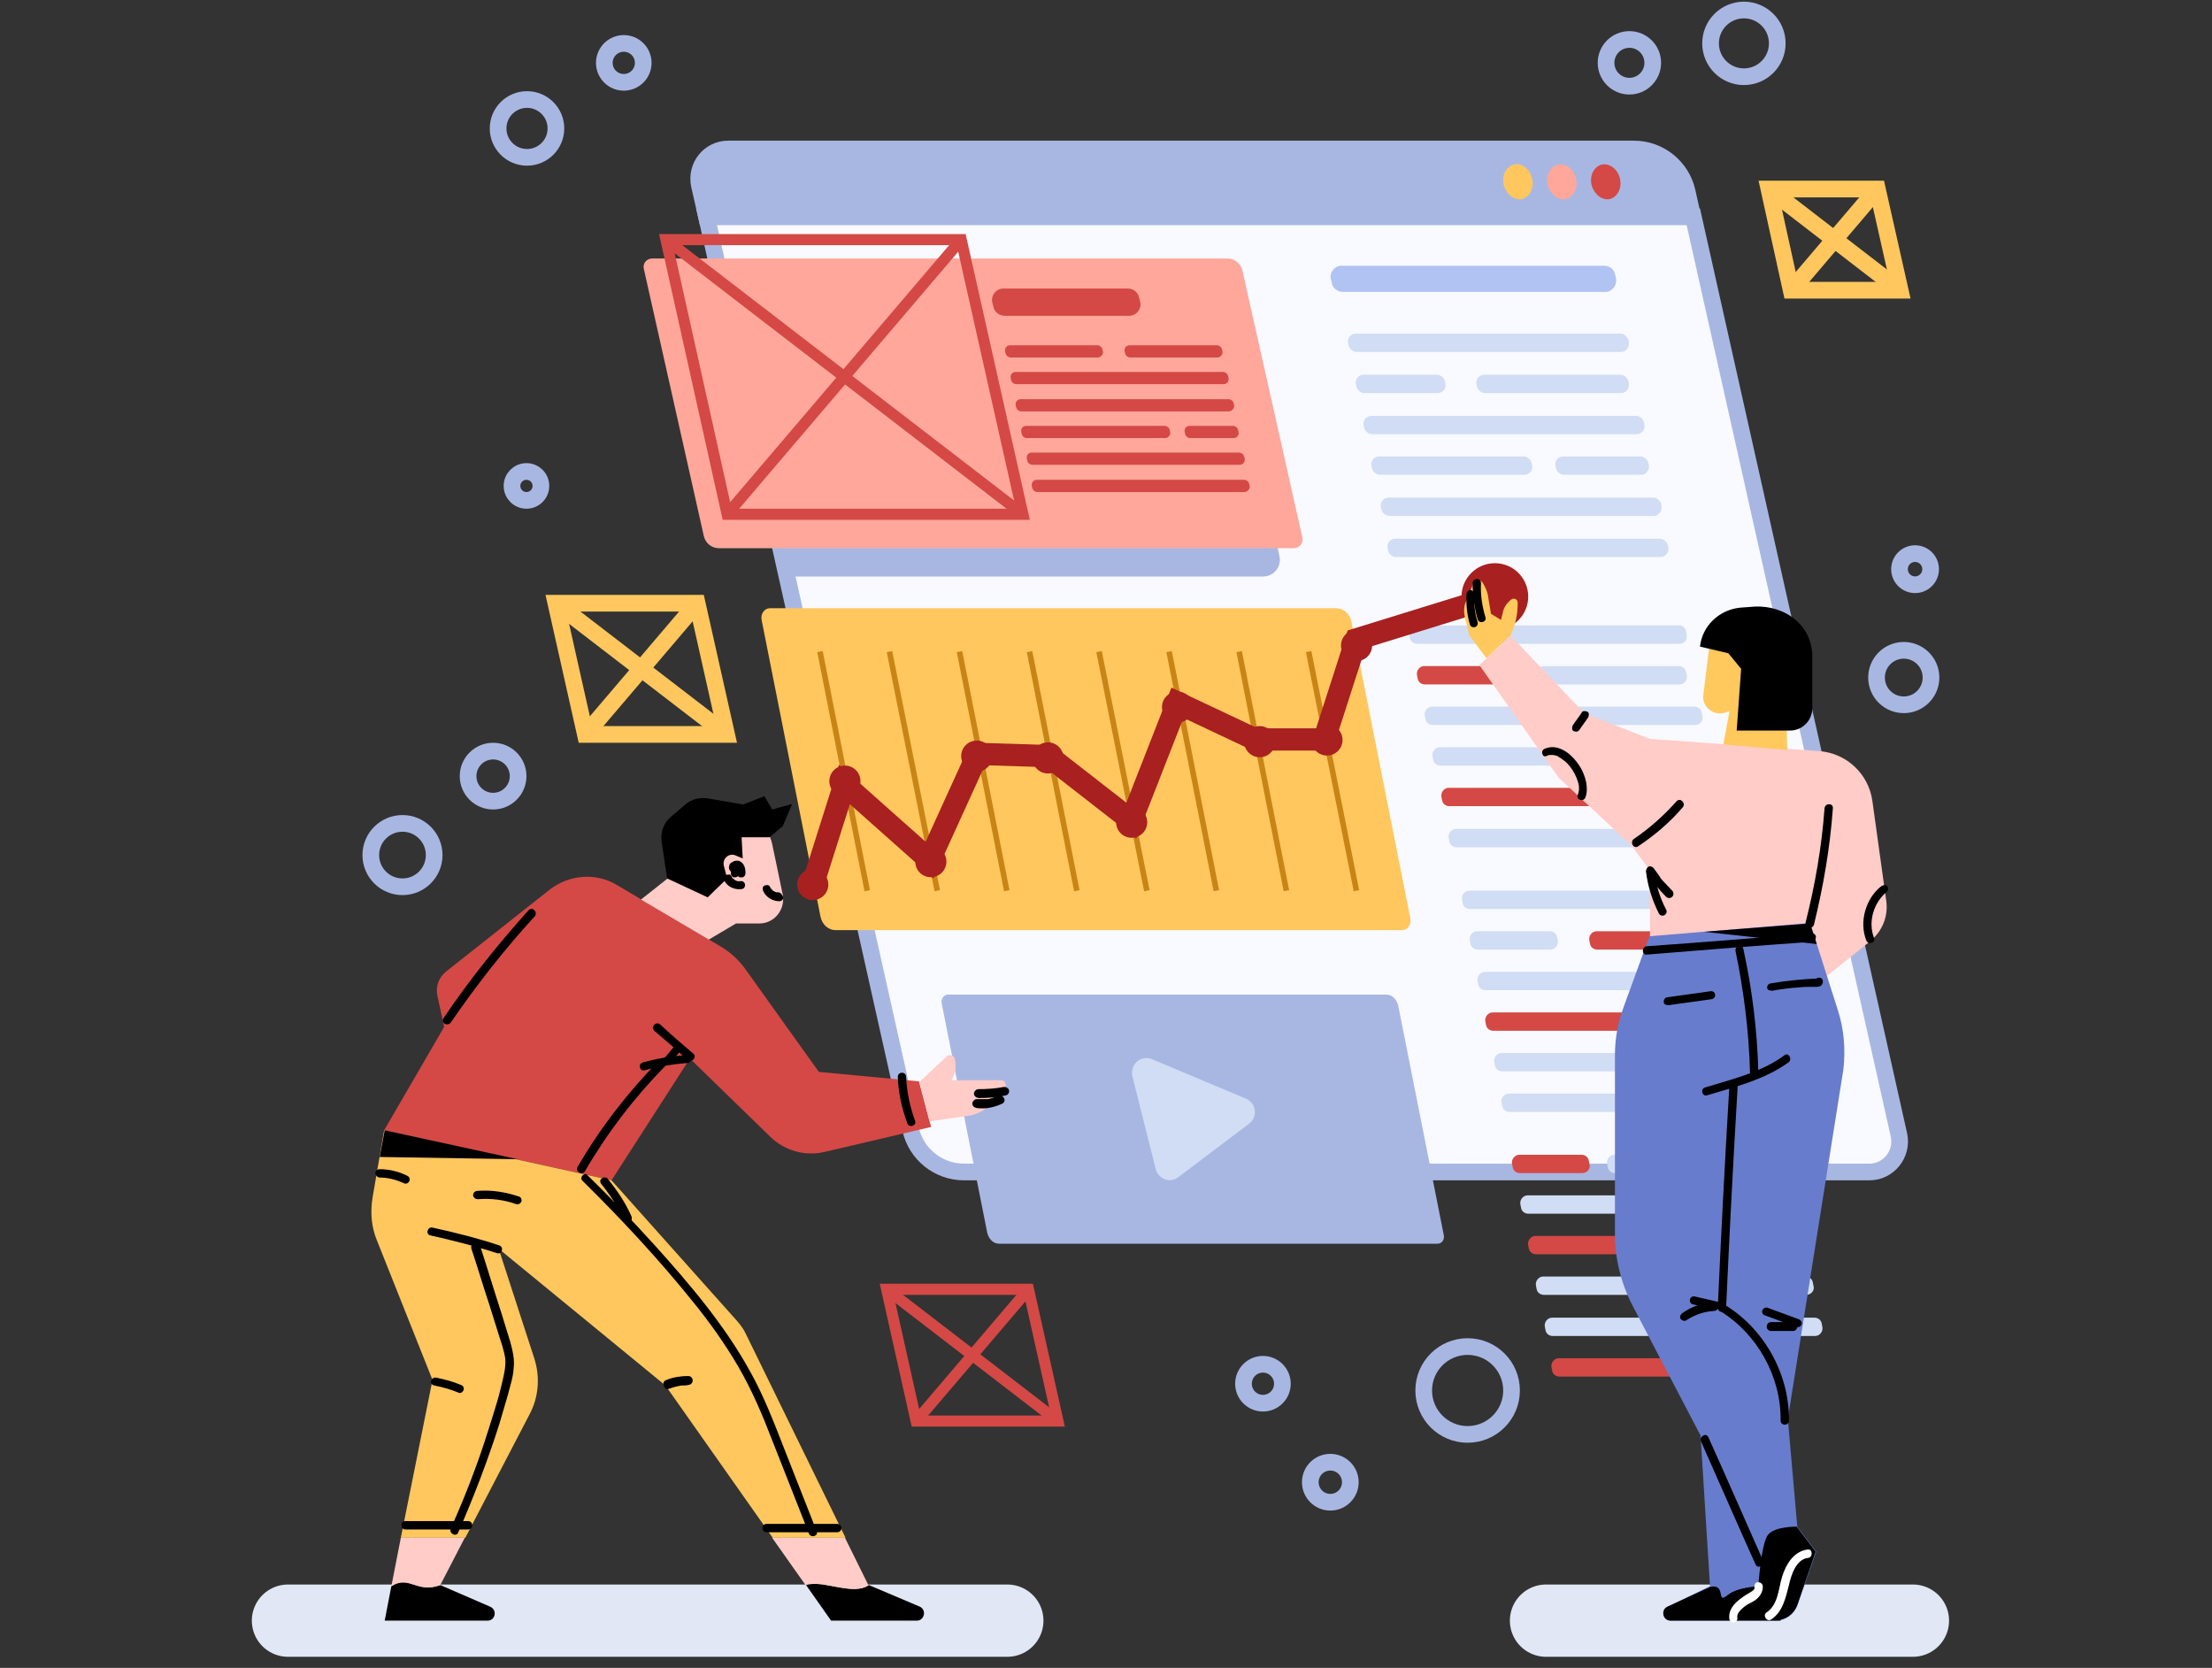<?xml version="1.0" encoding="utf-8"?>
<!-- Generator: Adobe Illustrator 25.2.0, SVG Export Plug-In . SVG Version: 6.00 Build 0)  -->
<svg version="1.1" id="Layer_1" xmlns="http://www.w3.org/2000/svg" xmlns:xlink="http://www.w3.org/1999/xlink" x="0px" y="0px"
	 viewBox="0 0 397.9 300" style="enable-background:new 0 0 397.9 300;" xml:space="preserve">
<rect x="0" y="0" width="397.9" height="300" fill="#333333" stroke="none"/>
<style type="text/css">
	.st0{fill:none;stroke:#E1E7F4;stroke-width:13;stroke-linecap:round;stroke-miterlimit:10;}
	.st1{fill:#A8B7E2;stroke:#A8B7E2;stroke-width:3;stroke-miterlimit:10;}
	.st2{fill:#F8FAFF;stroke:#A8B7E2;stroke-width:3;stroke-miterlimit:10;}
	.st3{fill:#FFC75D;}
	.st4{fill:#FFA79B;}
	.st5{fill:#D44945;}
	.st6{fill:#B1C3F2;}
	.st7{fill:#D0DDF4;}
	.st8{fill:none;stroke:#D44945;stroke-width:2;stroke-miterlimit:10;}
	.st9{fill:#A8B7E2;}
	.st10{fill:none;stroke:#C98417;stroke-miterlimit:10;}
	.st11{fill:none;stroke:#A82020;stroke-width:4;stroke-miterlimit:10;}
	.st12{fill:#A82020;stroke:#A82020;stroke-width:4;stroke-miterlimit:10;}
	.st13{fill:#A82020;}
	.st14{fill:none;stroke:#FFC75D;stroke-width:3;stroke-miterlimit:10;}
	.st15{fill:#FFCCC7;}
	.st16{fill:#687CCD;}
	.st17{fill:#FFC95E;}
	.st18{fill:#FFFFFF;}
	.st19{fill:none;stroke:#A8B7E2;stroke-width:3;stroke-miterlimit:10;}
</style>
<g id="Shadow_6_">
	<line id="Shadow_8_" class="st0" x1="344.1" y1="291.5" x2="278.1" y2="291.5"/>
	<line id="Shadow_7_" class="st0" x1="181.2" y1="291.5" x2="51.8" y2="291.5"/>
</g>
<g id="Device_2_">
	<g>
		<path class="st1" d="M304.5,39H127.1l-1.3-5.7c-0.7-3.4,1.8-6.5,5.2-6.5h162.9c4.6,0,8.6,3.2,9.6,7.7L304.5,39z"/>
		<path class="st2" d="M336.3,210.8H173.4c-4.6,0-8.6-3.2-9.6-7.7L127.1,39h177.5l37,165.2C342.3,207.6,339.7,210.8,336.3,210.8z"/>
		<path class="st3" d="M275.6,32.1c0.4,1.7-0.4,3.3-1.8,3.7c-1.4,0.3-2.8-0.8-3.3-2.5c-0.4-1.7,0.4-3.3,1.8-3.7
			S275.2,30.4,275.6,32.1z"/>
		<path class="st4" d="M283.5,32.1c0.4,1.7-0.4,3.3-1.8,3.7c-1.4,0.3-2.8-0.8-3.3-2.5c-0.4-1.7,0.4-3.3,1.8-3.7
			C281.6,29.3,283.1,30.4,283.5,32.1z"/>
		<path class="st5" d="M291.4,32.1c0.4,1.7-0.4,3.3-1.8,3.7c-1.4,0.3-2.8-0.8-3.3-2.5c-0.4-1.7,0.4-3.3,1.8-3.7
			C289.5,29.3,291,30.4,291.4,32.1z"/>
	</g>
	<g>
		<path class="st6" d="M288.8,52.5h-47.3c-0.9,0-1.7-0.6-1.9-1.5l-0.2-0.8c-0.3-1.2,0.7-2.4,1.9-2.4h47.3c0.9,0,1.7,0.6,1.9,1.5
			l0.2,0.8C290.9,51.3,290,52.5,288.8,52.5z"/>
		<path class="st7" d="M291.6,63.3H244c-0.6,0-1.2-0.5-1.4-1.1l-0.1-0.5c-0.2-0.9,0.5-1.7,1.4-1.7h47.6c0.6,0,1.2,0.5,1.4,1.1
			l0.1,0.5C293.1,62.5,292.5,63.3,291.6,63.3z"/>
		<path class="st7" d="M258.6,70.7h-13.2c-0.6,0-1.2-0.5-1.4-1.1l-0.1-0.5c-0.2-0.9,0.5-1.7,1.4-1.7h13.2c0.6,0,1.2,0.5,1.4,1.1
			L260,69C260.2,69.9,259.5,70.7,258.6,70.7z"/>
		<path class="st7" d="M291.6,70.7h-24.5c-0.6,0-1.2-0.5-1.4-1.1l-0.1-0.5c-0.2-0.9,0.5-1.7,1.4-1.7h24.5c0.6,0,1.2,0.5,1.4,1.1
			l0.1,0.5C293.1,69.9,292.5,70.7,291.6,70.7z"/>
		<path class="st7" d="M294.4,78.1h-47.6c-0.6,0-1.2-0.5-1.4-1.1l-0.1-0.5c-0.2-0.9,0.5-1.7,1.4-1.7h47.6c0.6,0,1.2,0.5,1.4,1.1
			l0.1,0.5C296,77.2,295.3,78.1,294.4,78.1z"/>
		<path class="st7" d="M274.2,85.4h-26c-0.6,0-1.2-0.5-1.4-1.1l-0.1-0.5c-0.2-0.9,0.5-1.7,1.4-1.7h26c0.6,0,1.2,0.5,1.4,1.1l0.1,0.5
			C275.8,84.6,275.1,85.4,274.2,85.4z"/>
		<path class="st7" d="M295.2,85.4h-13.9c-0.6,0-1.2-0.5-1.4-1.1l-0.1-0.5c-0.2-0.9,0.5-1.7,1.4-1.7h13.9c0.6,0,1.2,0.5,1.4,1.1
			l0.1,0.5C296.7,84.6,296.1,85.4,295.2,85.4z"/>
		<path class="st7" d="M297.5,92.8h-47.6c-0.6,0-1.2-0.5-1.4-1.1l-0.1-0.5c-0.2-0.9,0.5-1.7,1.4-1.7h47.6c0.6,0,1.2,0.5,1.4,1.1
			l0.1,0.5C299,92,298.3,92.8,297.5,92.8z"/>
		<path class="st7" d="M298.7,100.2h-47.6c-0.6,0-1.2-0.5-1.4-1.1l-0.1-0.5c-0.2-0.9,0.5-1.7,1.4-1.7h47.6c0.6,0,1.2,0.5,1.4,1.1
			l0.1,0.5C300.3,99.3,299.6,100.2,298.7,100.2z"/>
	</g>
	<g>
		<path class="st7" d="M302.1,115.8h-47.2c-0.6,0-1.2-0.4-1.3-1.1l-0.1-0.5c-0.2-0.9,0.5-1.7,1.3-1.7H302c0.6,0,1.2,0.4,1.3,1.1
			l0.1,0.5C303.6,115,303,115.8,302.1,115.8z"/>
		<path class="st5" d="M269.4,123.1h-13.1c-0.6,0-1.2-0.4-1.3-1.1l-0.1-0.5c-0.2-0.9,0.5-1.7,1.3-1.7h13.1c0.6,0,1.2,0.4,1.3,1.1
			l0.1,0.5C271,122.3,270.3,123.1,269.4,123.1z"/>
		<path class="st7" d="M302.1,123.1h-24.3c-0.6,0-1.2-0.4-1.3-1.1l-0.1-0.5c-0.2-0.9,0.5-1.7,1.3-1.7H302c0.6,0,1.2,0.4,1.3,1.1
			l0.1,0.5C303.6,122.3,303,123.1,302.1,123.1z"/>
		<path class="st7" d="M304.9,130.4h-47.2c-0.6,0-1.2-0.4-1.3-1.1l-0.1-0.5c-0.2-0.9,0.5-1.7,1.3-1.7h47.2c0.6,0,1.2,0.4,1.3,1.1
			l0.1,0.5C306.5,129.6,305.8,130.4,304.9,130.4z"/>
		<path class="st7" d="M284.9,137.7h-25.8c-0.6,0-1.2-0.4-1.3-1.1l-0.1-0.5c-0.2-0.9,0.5-1.7,1.3-1.7h25.8c0.6,0,1.2,0.4,1.3,1.1
			l0.1,0.5C286.4,136.9,285.8,137.7,284.9,137.7z"/>
		<path class="st5" d="M305.7,137.7h-13.8c-0.6,0-1.2-0.4-1.3-1.1l-0.1-0.5c-0.2-0.9,0.5-1.7,1.3-1.7h13.8c0.6,0,1.2,0.4,1.3,1.1
			l0.1,0.5C307.2,136.9,306.6,137.7,305.7,137.7z"/>
		<path class="st5" d="M307.9,145h-47.2c-0.6,0-1.2-0.4-1.3-1.1l-0.1-0.5c-0.2-0.9,0.5-1.7,1.3-1.7h47.2c0.6,0,1.2,0.4,1.3,1.1
			l0.1,0.5C309.5,144.2,308.8,145,307.9,145z"/>
		<path class="st7" d="M309.2,152.4H262c-0.6,0-1.2-0.4-1.3-1.1l-0.1-0.5c-0.2-0.9,0.5-1.7,1.3-1.7h47.2c0.6,0,1.2,0.4,1.3,1.1
			l0.1,0.5C310.7,151.5,310.1,152.4,309.2,152.4z"/>
		<path class="st7" d="M311.6,163.5h-47.2c-0.6,0-1.2-0.4-1.3-1.1l-0.1-0.5c-0.2-0.9,0.5-1.7,1.3-1.7h47.2c0.6,0,1.2,0.4,1.3,1.1
			l0.1,0.5C313.1,162.6,312.4,163.5,311.6,163.5z"/>
		<path class="st7" d="M278.9,170.8h-13.1c-0.6,0-1.2-0.4-1.3-1.1l-0.1-0.5c-0.2-0.9,0.5-1.7,1.3-1.7h13.1c0.6,0,1.2,0.4,1.3,1.1
			l0.1,0.5C280.4,169.9,279.8,170.8,278.9,170.8z"/>
		<path class="st5" d="M311.6,170.8h-24.3c-0.6,0-1.2-0.4-1.3-1.1l-0.1-0.5c-0.2-0.9,0.5-1.7,1.3-1.7h24.3c0.6,0,1.2,0.4,1.3,1.1
			l0.1,0.5C313.1,169.9,312.4,170.8,311.6,170.8z"/>
		<path class="st7" d="M314.4,178.1h-47.2c-0.6,0-1.2-0.4-1.3-1.1l-0.1-0.5c-0.2-0.9,0.5-1.7,1.3-1.7h47.2c0.6,0,1.2,0.4,1.3,1.1
			l0.1,0.5C315.9,177.3,315.3,178.1,314.4,178.1z"/>
		<path class="st5" d="M294.4,185.4h-25.8c-0.6,0-1.2-0.4-1.3-1.1l-0.1-0.5c-0.2-0.9,0.5-1.7,1.3-1.7h25.8c0.6,0,1.2,0.4,1.3,1.1
			l0.1,0.5C295.9,184.6,295.2,185.4,294.4,185.4z"/>
		<path class="st7" d="M315.2,185.4h-13.8c-0.6,0-1.2-0.4-1.3-1.1l-0.1-0.5c-0.2-0.9,0.5-1.7,1.3-1.7H315c0.6,0,1.2,0.4,1.3,1.1
			l0.1,0.5C316.7,184.6,316,185.4,315.2,185.4z"/>
		<path class="st7" d="M317.4,192.7h-47.2c-0.6,0-1.2-0.4-1.3-1.1l-0.1-0.5c-0.2-0.9,0.5-1.7,1.3-1.7h47.2c0.6,0,1.2,0.4,1.3,1.1
			l0.1,0.5C318.9,191.9,318.3,192.7,317.4,192.7z"/>
		<path class="st7" d="M318.7,200h-47.2c-0.6,0-1.2-0.4-1.3-1.1l-0.1-0.5c-0.2-0.9,0.5-1.7,1.3-1.7h47.2c0.6,0,1.2,0.4,1.3,1.1
			l0.1,0.5C320.2,199.2,319.6,200,318.7,200z"/>
		<path class="st5" d="M284.6,211h-11.2c-0.6,0-1.2-0.4-1.3-1.1l-0.1-0.5c-0.2-0.9,0.5-1.7,1.3-1.7h11.2c0.6,0,1.2,0.4,1.3,1.1
			l0.1,0.5C286.2,210.2,285.5,211,284.6,211z"/>
		<path class="st7" d="M319.7,211h-29.2c-0.6,0-1.2-0.4-1.3-1.1l-0.1-0.5c-0.2-0.9,0.5-1.7,1.3-1.7h29.2c0.6,0,1.2,0.4,1.3,1.1
			l0.1,0.5C321.2,210.2,320.6,211,319.7,211z"/>
		<path class="st7" d="M322.1,218.3h-47.2c-0.6,0-1.2-0.4-1.3-1.1l-0.1-0.5c-0.2-0.9,0.5-1.7,1.3-1.7H322c0.6,0,1.2,0.4,1.3,1.1
			l0.1,0.5C323.6,217.5,323,218.3,322.1,218.3z"/>
		<path class="st5" d="M307.1,225.6h-30.8c-0.6,0-1.2-0.4-1.3-1.1l-0.1-0.5c-0.2-0.9,0.5-1.7,1.3-1.7H307c0.6,0,1.2,0.4,1.3,1.1
			l0.1,0.5C308.6,224.8,308,225.6,307.1,225.6z"/>
		<path class="st5" d="M322.5,225.6h-9.6c-0.6,0-1.2-0.4-1.3-1.1l-0.1-0.5c-0.2-0.9,0.5-1.7,1.3-1.7h9.6c0.6,0,1.2,0.4,1.3,1.1
			l0.1,0.5C324,224.8,323.3,225.6,322.5,225.6z"/>
		<path class="st7" d="M324.9,232.9h-47.2c-0.6,0-1.2-0.4-1.3-1.1l-0.1-0.5c-0.2-0.9,0.5-1.7,1.3-1.7h47.2c0.6,0,1.2,0.4,1.3,1.1
			l0.1,0.5C326.5,232.1,325.8,232.9,324.9,232.9z"/>
		<path class="st7" d="M326.5,240.3h-47.2c-0.6,0-1.2-0.4-1.3-1.1l-0.1-0.5c-0.2-0.9,0.5-1.7,1.3-1.7h47.2c0.6,0,1.2,0.4,1.3,1.1
			l0.1,0.5C328,239.4,327.4,240.3,326.5,240.3z"/>
		<path class="st5" d="M318.1,247.6h-37.6c-0.6,0-1.2-0.4-1.3-1.1l-0.1-0.5c-0.2-0.9,0.5-1.7,1.3-1.7H318c0.6,0,1.2,0.4,1.3,1.1
			l0.1,0.5C319.7,246.7,319,247.6,318.1,247.6z"/>
	</g>
	<g>
		<path class="st1" d="M141.4,102.2h85.8c1,0,1.7-0.9,1.5-1.8l-10.8-48.1c-0.3-1.3-1.4-2.2-2.7-2.2h-85.5L141.4,102.2z"/>
		<path class="st4" d="M232.8,98.6H129.3c-1.3,0-2.4-0.9-2.7-2.2l-10.8-48.1c-0.2-0.9,0.5-1.8,1.5-1.8h103.5c1.3,0,2.4,0.9,2.7,2.2
			l10.8,48.1C234.5,97.7,233.7,98.6,232.8,98.6z"/>
		<g>
			<path class="st5" d="M197.5,64.3h-15.7c-0.4,0-0.8-0.3-0.9-0.7l-0.1-0.4c-0.1-0.6,0.3-1.1,0.9-1.1h15.7c0.4,0,0.8,0.3,0.9,0.7
				l0.1,0.4C198.5,63.7,198,64.3,197.5,64.3z"/>
			<path class="st5" d="M219,64.3h-15.7c-0.4,0-0.8-0.3-0.9-0.7l-0.1-0.4c-0.1-0.6,0.3-1.1,0.9-1.1h15.7c0.4,0,0.8,0.3,0.9,0.7
				l0.1,0.4C220,63.7,219.6,64.3,219,64.3z"/>
			<path class="st5" d="M203.1,56.8h-22.4c-1,0-1.8-0.7-2-1.6l-0.2-0.8c-0.3-1.3,0.7-2.5,2-2.5h22.4c1,0,1.8,0.7,2,1.6l0.2,0.8
				C205.4,55.6,204.4,56.8,203.1,56.8z"/>
			<path class="st5" d="M220.1,69.1h-37.3c-0.4,0-0.8-0.3-0.9-0.7l-0.1-0.4c-0.1-0.6,0.3-1.1,0.9-1.1H220c0.4,0,0.8,0.3,0.9,0.7
				L221,68C221.1,68.6,220.7,69.1,220.1,69.1z"/>
			<path class="st5" d="M221,74h-37.3c-0.4,0-0.8-0.3-0.9-0.7l-0.1-0.4c-0.1-0.6,0.3-1.1,0.9-1.1H221c0.4,0,0.8,0.3,0.9,0.7l0.1,0.4
				C222.1,73.4,221.6,74,221,74z"/>
			<path class="st5" d="M209.6,78.8h-24.9c-0.4,0-0.8-0.3-0.9-0.7l-0.1-0.4c-0.1-0.6,0.3-1.1,0.9-1.1h24.9c0.4,0,0.8,0.3,0.9,0.7
				l0.1,0.4C210.6,78.3,210.1,78.8,209.6,78.8z"/>
			<path class="st5" d="M221.9,78.8h-7.8c-0.4,0-0.8-0.3-0.9-0.7l-0.1-0.4c-0.1-0.6,0.3-1.1,0.9-1.1h7.8c0.4,0,0.8,0.3,0.9,0.7
				l0.1,0.4C222.9,78.3,222.5,78.8,221.9,78.8z"/>
			<path class="st5" d="M223,83.6h-37.3c-0.4,0-0.8-0.3-0.9-0.7l-0.1-0.4c-0.1-0.6,0.3-1.1,0.9-1.1h37.3c0.4,0,0.8,0.3,0.9,0.7
				l0.1,0.4C224,83.1,223.6,83.6,223,83.6z"/>
			<path class="st5" d="M223.9,88.5h-37.3c-0.4,0-0.8-0.3-0.9-0.7l-0.1-0.4c-0.1-0.6,0.3-1.1,0.9-1.1h37.3c0.4,0,0.8,0.3,0.9,0.7
				l0.1,0.4C224.9,87.9,224.4,88.5,223.9,88.5z"/>
		</g>
		<g>
			<polygon class="st8" points="184,92.5 130.8,92.5 119.8,43.1 172.9,43.1 			"/>
			<line class="st8" x1="172.9" y1="43.1" x2="130.8" y2="92.5"/>
			<line class="st8" x1="119.8" y1="43.1" x2="184" y2="92.5"/>
		</g>
	</g>
	<g>
		<path class="st9" d="M258.6,223.7h-78.9c-1,0-1.8-0.8-2.1-1.9l-8.2-41.3c-0.2-0.8,0.4-1.6,1.1-1.6h78.9c1,0,1.8,0.8,2.1,1.9
			l8.2,41.3C259.9,222.9,259.4,223.7,258.6,223.7z"/>
		<path class="st7" d="M203.7,193.6l4.2,16.7c0.5,1.8,2.6,2.6,4.1,1.4l12.7-9.6c1.6-1.2,1.3-3.7-0.6-4.5l-16.9-7.1
			C205.2,189.7,203.2,191.5,203.7,193.6z"/>
	</g>
	<g>
		<path class="st3" d="M252.2,167.3H150.3c-1.3,0-2.4-1-2.7-2.4l-10.6-53.4c-0.2-1.1,0.5-2.1,1.5-2.1h101.9c1.3,0,2.4,1,2.7,2.4
			l10.6,53.4C253.9,166.3,253.2,167.3,252.2,167.3z"/>
		<line class="st10" x1="147.5" y1="117.2" x2="156" y2="160.2"/>
		<line class="st10" x1="160" y1="117.2" x2="168.6" y2="160.2"/>
		<line class="st10" x1="172.6" y1="117.2" x2="181.1" y2="160.2"/>
		<line class="st10" x1="185.2" y1="117.2" x2="193.7" y2="160.2"/>
		<line class="st10" x1="197.7" y1="117.2" x2="206.3" y2="160.2"/>
		<line class="st10" x1="210.3" y1="117.2" x2="218.8" y2="160.2"/>
		<line class="st10" x1="222.9" y1="117.2" x2="231.4" y2="160.2"/>
		<line class="st10" x1="235.4" y1="117.2" x2="244" y2="160.2"/>
		<polyline class="st11" points="146.2,159.1 151.9,141.1 167.2,154.7 175.9,135.6 188.6,136 203.5,147.6 211.8,126.4 225.8,133 
			238.2,133 244,115 268.9,107.3 		"/>
		<circle class="st12" cx="268.9" cy="107.3" r="4"/>
		<circle class="st13" cx="238.7" cy="133.1" r="2.8"/>
		<ellipse transform="matrix(0.676 -0.737 0.737 0.676 -6.411 217.516)" class="st13" cx="244" cy="116" rx="2.8" ry="2.8"/>
		<circle class="st13" cx="226.6" cy="133.4" r="2.8"/>
		
			<ellipse transform="matrix(0.16 -0.987 0.987 0.16 52.385 315.881)" class="st13" cx="211.8" cy="127.2" rx="2.8" ry="2.8"/>
		
			<ellipse transform="matrix(0.16 -0.987 0.987 0.16 24.997 325.278)" class="st13" cx="203.7" cy="147.9" rx="2.8" ry="2.8"/>
		
			<ellipse transform="matrix(0.993 -0.121 0.121 0.993 -17.531 21.42)" class="st13" cx="167.4" cy="154.9" rx="2.8" ry="2.8"/>
		<circle class="st13" cx="175.7" cy="136" r="2.8"/>
		
			<ellipse transform="matrix(0.707 -0.707 0.707 0.707 -41.132 173.229)" class="st13" cx="188.5" cy="136.3" rx="2.8" ry="2.8"/>
		
			<ellipse transform="matrix(0.966 -0.259 0.259 0.966 -31.168 44.025)" class="st13" cx="151.9" cy="140.6" rx="2.8" ry="2.8"/>
		<circle class="st13" cx="146.2" cy="159.1" r="2.8"/>
	</g>
	<g>
		<polygon class="st14" points="341.8,52.2 322.2,52.2 318.2,34 337.7,34 		"/>
		<line class="st14" x1="337.7" y1="34" x2="322.2" y2="52.2"/>
		<line class="st14" x1="318.2" y1="34" x2="341.8" y2="52.2"/>
	</g>
	<g>
		<polygon class="st14" points="130.7,132.1 105.3,132.1 100,108.5 125.4,108.5 		"/>
		<line class="st14" x1="125.4" y1="108.5" x2="105.3" y2="132.1"/>
		<line class="st14" x1="100" y1="108.5" x2="130.7" y2="132.1"/>
	</g>
	<g>
		<polygon class="st8" points="190.3,255.6 164.8,255.6 159.5,231.9 185,231.9 		"/>
		<line class="st8" x1="185" y1="231.9" x2="164.8" y2="255.6"/>
		<line class="st8" x1="159.5" y1="231.9" x2="190.3" y2="255.6"/>
	</g>
</g>
<g id="Girl_2_">
	<path class="st15" d="M296.8,132.9l30.5,2.2c4.9,0.4,8.8,4.1,9.5,8.9l2.5,18c0.4,2.8-0.7,5.5-2.9,7.3l-7.7,6.2l-31.9-7.1v-11.8
		l-3.3-4.5l-13.1-12.2l-14.3-20.3l5.7-5.2l13.2,13.9L296.8,132.9z"/>
	<path class="st16" d="M321.6,255.2l10-62.9c0.4-3.6,0.1-7.2-1-10.6l-5-15.7l-28.9,2.4l-4.7,12.9c-1,2.7-1.5,5.6-1.5,8.5V222
		c0,4.4,1.1,8.8,3.1,12.7l12.3,23.5l1.7,27.1L300,289c-1.3,0.6-0.9,2.5,0.6,2.5h10.9h8l0,0c1.7,0,3.2-1.1,3.8-2.7l3.4-9.7l-3.4-4.5
		L321.6,255.2z"/>
	<path d="M320.3,285.3v6.2h-19.8c-1.4,0-1.8-1.9-0.6-2.5l7.8-3.6c3-0.5,0.8,3.4,3.2,1.4C313.5,284.8,320.3,285.3,320.3,285.3z"/>
	<path d="M326.6,279.1l-3.4-4.5c0,0-4-0.1-5.2,1.5s-1.7,9.1-1.7,9.1l-3.8,4c-1.2,0.7-2,2.2-0.6,2.2l7.6,0c1.7,0,3.2-1.1,3.8-2.7
		L326.6,279.1z"/>
	<g>
		<g>
			<path d="M321,189.8c-4.2,3.1-9.4,4.3-14.3,5.8c-0.9,0.3-0.5,1.7,0.4,1.4c5-1.5,10.3-2.8,14.6-5.9
				C322.5,190.5,321.7,189.2,321,189.8L321,189.8z"/>
		</g>
	</g>
	<g>
		<g>
			<path d="M311.1,195c-0.8,13.4-1.5,26.8-2.1,40.2c0,1,1.5,1,1.5,0c0.6-13.4,1.3-26.8,2.1-40.2C312.6,194,311.1,194,311.1,195
				L311.1,195z"/>
		</g>
	</g>
	<g>
		<g>
			<path d="M306,259.3c3.3,7.4,6.5,14.8,9.8,22.1c0.4,0.9,1.7,0.1,1.3-0.8c-3.3-7.4-6.5-14.8-9.8-22.1
				C306.9,257.6,305.6,258.4,306,259.3L306,259.3z"/>
		</g>
	</g>
	<g>
		<g>
			<path d="M309.4,235.8c6.7,4.1,11,11.8,10.9,19.7c0,1,1.5,1,1.5,0c0.1-8.4-4.5-16.6-11.7-20.9C309.3,234,308.6,235.3,309.4,235.8
				L309.4,235.8z"/>
		</g>
	</g>
	<g>
		<g>
			<path d="M300.2,180.8c2.6-0.4,5.2-0.7,7.8-1.1c0.4-0.1,0.6-0.6,0.5-0.9c-0.1-0.4-0.5-0.6-0.9-0.5c-2.6,0.4-5.2,0.7-7.8,1.1
				c-0.4,0.1-0.6,0.6-0.5,0.9C299.3,180.7,299.8,180.8,300.2,180.8L300.2,180.8z"/>
		</g>
	</g>
	<g>
		<g>
			<path d="M318.8,178.2c1.6-0.3,3.2-0.5,4.8-0.6c0.8-0.1,1.6-0.1,2.3-0.1c0.8,0,1.9,0.2,2-0.9c0.1-1-1.4-1-1.5,0c0,0,0,0,0,0.1
				c0.1-0.2,0.2-0.4,0.4-0.6c0,0,0,0-0.1,0c0.1,0,0.3-0.1,0.4-0.1c-2.9,0.1-5.8,0.4-8.7,0.9c-0.4,0.1-0.6,0.6-0.5,0.9
				C318,178.1,318.4,178.2,318.8,178.2L318.8,178.2z"/>
		</g>
	</g>
	<g>
		<g>
			<path d="M296.2,171.7c9.9-0.8,19.8-1.6,29.7-2.3c1-0.1,1-1.6,0-1.5c-9.9,0.8-19.8,1.6-29.7,2.3
				C295.3,170.3,295.3,171.8,296.2,171.7L296.2,171.7z"/>
		</g>
	</g>
	<g>
		<g>
			<path d="M312.2,171.1c1.5,7.2,2.4,14.5,2.6,21.8c0,1,1.5,1,1.5,0c-0.2-7.5-1.1-14.9-2.7-22.2C313.4,169.7,312,170.1,312.2,171.1
				L312.2,171.1z"/>
		</g>
	</g>
	<g>
		<g>
			<path d="M326.3,166.3c1.7-6.9,2.9-13.9,3.4-20.9c0.1-1-1.4-1-1.5,0c-0.5,6.9-1.7,13.8-3.4,20.5
				C324.6,166.9,326,167.3,326.3,166.3L326.3,166.3z"/>
		</g>
	</g>
	<g>
		<g>
			<path d="M294.7,152.2c3-2,5.7-4.3,8-7c0.6-0.7-0.4-1.8-1.1-1.1c-2.3,2.6-4.9,4.9-7.7,6.8C293.1,151.5,293.9,152.8,294.7,152.2
				L294.7,152.2z"/>
		</g>
	</g>
	<g>
		<g>
			<path d="M296.2,157c1,1.5,2.2,3,3.5,4.3c0.3,0.3,0.8,0.3,1.1,0c0.3-0.3,0.3-0.8,0-1.1c-0.6-0.6-1.2-1.3-1.8-1.9
				c-0.1-0.2-0.3-0.3-0.4-0.5c0.1,0.1,0,0,0-0.1c0,0-0.1-0.1-0.1-0.1c-0.1-0.1-0.1-0.2-0.2-0.3c-0.3-0.4-0.5-0.7-0.8-1.1
				c-0.2-0.3-0.7-0.5-1-0.3C296.2,156.1,296,156.6,296.2,157L296.2,157z"/>
		</g>
	</g>
	<path class="st17" d="M310,133.9l11.5,1l-0.5-16.3c-0.1-2.7-2-5.1-4.7-5.6l-3.7-0.7c-2.5-0.5-4.9,1.2-5.1,3.7l-1.1,9
		c-0.3,2.1,1.8,3.8,3.8,3.2l0.9-0.3L310,133.9z"/>
	<path d="M305.8,116.3l5.1,1.2l2.3,2.8l-0.8,11.1h9.6c2.2,0,4-1.8,4-4V118c0-2.5-1.1-4.9-3-6.5l0,0c-2-1.7-4.6-2.5-7.3-2.4l-2.7,0.2
		C309.2,109.7,306.2,112.6,305.8,116.3L305.8,116.3z"/>
	<g>
		<g>
			<path d="M296.1,156.8c0.3,2.6,1.1,5.1,2.3,7.5c0.2,0.4,0.7,0.5,1,0.3c0.4-0.2,0.5-0.7,0.3-1c-1.1-2.1-1.8-4.4-2.1-6.7
				c-0.1-0.4-0.3-0.8-0.8-0.8C296.5,156.1,296.1,156.4,296.1,156.8L296.1,156.8z"/>
		</g>
	</g>
	<g>
		<g>
			<path d="M278.4,135.9C278.5,135.9,278.4,135.9,278.4,135.9c0.2-0.1,0.2-0.1,0.3-0.1c0,0,0.2,0,0.2,0c-0.1,0,0.1,0,0.2,0
				c0.1,0,0.1,0,0.2,0c0,0,0.2,0,0.1,0c0.2,0,0.3,0.1,0.5,0.1c0.1,0,0.2,0.1,0.3,0.1c-0.1,0,0.1,0,0.1,0.1c0.2,0.1,0.3,0.2,0.5,0.3
				c0.3,0.2,0.5,0.4,0.8,0.6c1.1,1,1.9,2.4,2.3,3.8c0.2,0.7,0.2,1.5-0.1,2.2c-0.3,0.9,1.1,1.3,1.4,0.4c0.6-1.7,0-3.7-0.8-5.2
				c-0.9-1.5-2.2-3-3.9-3.6c-0.9-0.3-1.8-0.3-2.7,0.1c-0.4,0.2-0.5,0.7-0.3,1C277.6,136.1,278,136.1,278.4,135.9L278.4,135.9z"/>
		</g>
	</g>
	<g>
		<g>
			<path d="M338.4,159.4c-2.8,2.2-4,6.4-2.7,9.7c0.1,0.4,0.5,0.6,0.9,0.5c0.4-0.1,0.7-0.5,0.5-0.9c-1.1-2.9-0.1-6.3,2.3-8.3
				c0.3-0.2,0.3-0.8,0-1.1C339.2,159.1,338.7,159.2,338.4,159.4L338.4,159.4z"/>
		</g>
	</g>
	<g>
		<g>
			<path d="M284.5,128.2c-0.5,0.8-1.1,1.5-1.6,2.3c-0.1,0.2-0.1,0.4-0.1,0.6c0,0.2,0.2,0.4,0.3,0.4c0.2,0.1,0.4,0.1,0.6,0.1
				c0.2-0.1,0.3-0.2,0.4-0.3c0.5-0.8,1.1-1.5,1.6-2.3c0.1-0.2,0.1-0.4,0.1-0.6c0-0.2-0.2-0.4-0.3-0.4c-0.2-0.1-0.4-0.1-0.6-0.1
				C284.8,127.9,284.6,128,284.5,128.2L284.5,128.2z"/>
		</g>
	</g>
	<polygon points="306.5,167.6 326.8,169.8 325.6,166.1 	"/>
	<path class="st17" d="M267.4,118.4l-3.1-4.1l-0.8-3.3c-0.2-0.9-0.2-1.9,0.2-2.8l1.3-3.2c0.3-0.7,1.3-0.8,1.7-0.2l0,0
		c0.5,0.8,0.9,1.7,1,2.6l0.5,3l1.8,1.1l0.4-1.6c0.2-0.8,0.8-1.6,1.5-2.1l0,0c0.5-0.3,1.1,0,1.1,0.6v0.2c0,1.9-0.4,3.8-1.2,5.5
		l-0.1,0.2L267.4,118.4z"/>
	<g>
		<g>
			<path d="M308.8,234.1c-1.3-0.3-2.6-0.6-3.9-0.9c-0.4-0.1-0.8,0.1-0.9,0.5c-0.1,0.4,0.1,0.8,0.5,0.9c1.3,0.3,2.6,0.6,3.9,0.9
				c0.4,0.1,0.8-0.1,0.9-0.5C309.5,234.6,309.3,234.2,308.8,234.1L308.8,234.1z"/>
		</g>
	</g>
	<g>
		<g>
			<path d="M323.6,237.3c-1.9-0.7-3.8-1.4-5.7-2.1c-0.4-0.1-0.8,0.2-0.9,0.5c-0.1,0.4,0.1,0.8,0.5,0.9c1.9,0.7,3.8,1.4,5.7,2.1
				c0.4,0.1,0.8-0.2,0.9-0.5C324.2,237.8,323.9,237.4,323.6,237.3L323.6,237.3z"/>
		</g>
	</g>
	<g>
		<g>
			<path d="M322.5,237.8c-1.3,0-2.6,0-3.9,0c-0.4,0-0.8,0.3-0.8,0.8c0,0.4,0.3,0.8,0.8,0.8c1.3,0,2.6,0,3.9,0c0.4,0,0.8-0.3,0.8-0.8
				C323.2,238.2,322.9,237.8,322.5,237.8L322.5,237.8z"/>
		</g>
	</g>
	<g>
		<g>
			<path d="M308.4,234.2c-2.1,0.1-4.1,0.8-5.8,2c-0.3,0.2-0.5,0.7-0.3,1c0.2,0.3,0.7,0.5,1,0.3c1.5-1,3.2-1.6,5-1.7
				c0.4,0,0.8-0.3,0.8-0.8C309.1,234.6,308.8,234.2,308.4,234.2L308.4,234.2z"/>
		</g>
	</g>
	<g>
		<g>
			<path class="st18" d="M315.6,285.3c0,0.1,0,0.2,0,0.2c0-0.1,0,0.1,0,0.1c0,0,0,0.1,0,0.1c0-0.1,0-0.1,0,0c0,0.1-0.1,0.1-0.1,0.2
				c0.1-0.1,0,0-0.1,0.1c0,0.1-0.1,0.1-0.1,0.1c0,0-0.2,0.1-0.1,0.1c-0.1,0-0.1,0.1-0.2,0.1c-0.6,0.4-1.2,0.7-1.7,1.1
				c-1.3,0.9-2.5,2.2-2.2,3.9c0.1,0.4,0.6,0.6,0.9,0.5c0.4-0.1,0.6-0.5,0.5-0.9c0,0.1,0-0.1,0-0.1c0,0,0-0.2,0-0.1
				c0-0.1,0.1-0.4,0.1-0.4c0.1-0.2,0.3-0.5,0.5-0.7c0.5-0.5,1-0.9,1.6-1.2c0.6-0.3,1.2-0.6,1.6-1.1c0.5-0.5,0.8-1.2,0.8-1.9
				c0-0.4-0.3-0.8-0.8-0.8C315.9,284.5,315.6,284.9,315.6,285.3L315.6,285.3z"/>
		</g>
	</g>
	<g>
		<g>
			<path class="st18" d="M325.2,278.7c-2.5,0.3-3.9,2.6-4.6,4.8c-0.7,2.2-0.7,5.1-2.8,6.5c-0.8,0.5,0,1.8,0.8,1.3
				c2.1-1.4,2.6-3.9,3.2-6.2c0.4-1.8,1.3-4.7,3.5-4.9C326.1,280.1,326.1,278.6,325.2,278.7L325.2,278.7z"/>
		</g>
	</g>
	<g>
		<g>
			<path d="M264.9,104.9c0,2.2,0.3,4.4,0.9,6.5c0.3,0.9,1.7,0.5,1.4-0.4c-0.6-2-0.9-4-0.8-6.1C266.4,103.9,264.9,103.9,264.9,104.9
				L264.9,104.9z"/>
		</g>
	</g>
	<g>
		<g>
			<path d="M263.8,106.9c-0.1,1.8,0.1,3.7,0.6,5.4c0.1,0.4,0.5,0.6,0.9,0.5c0.4-0.1,0.6-0.5,0.5-0.9c-0.5-1.6-0.7-3.3-0.6-5
				c0-0.4-0.4-0.8-0.8-0.8C264.1,106.2,263.8,106.5,263.8,106.9L263.8,106.9z"/>
		</g>
	</g>
</g>
<g id="Boy">
	<path class="st5" d="M98.9,160l-18.6,14.7c-1.4,1.1-2,2.8-1.6,4.5l1.2,5.5l-10.8,18.6l40.9,9l14.1-21.9l14.5,14.1
		c2.6,2.5,6.2,3.5,9.7,2.7l19.2-4.5l-2.2-8.2l-18-1.7L134,174.2c-1.1-1.5-2.5-2.8-4.1-3.8L111,159.2
		C107.2,156.9,102.4,157.3,98.9,160z"/>
	<path d="M87.7,291.5H69.2l1.2-6.2c3.4-2,4.6,1.3,8.8-0.2l9,3.9C89.5,289.6,89.1,291.5,87.7,291.5z"/>
	<path class="st3" d="M152.1,276.6h-13.1l-19.3-27.4l-30-24.6l6.4,19.7c1.1,3.4,0.8,7.1-0.9,10.2l-11.5,22.1H72.1l5.7-28.4l-10-25.1
		c-1-2.4-1.2-5-0.8-7.6l2.1-12.2l40.9,9l22.5,25.2c0.7,0.8,1.3,1.6,1.7,2.5L152.1,276.6z"/>
	<path d="M164.9,291.5l-15.4,0l-4.5-6.4c3.2-1,8.5,2,11.3,0l9.2,3.9C166.7,289.6,166.3,291.5,164.9,291.5z"/>
	<path class="st15" d="M83.6,276.6l-4.4,8.5c-4.2,1.6-5.5-1.8-8.8,0.2l1.7-8.7H83.6z"/>
	<path class="st15" d="M156.2,285.1c-2.8,2-8.1-1-11.3,0l-6-8.5h13.1L156.2,285.1z"/>
	<path class="st15" d="M115.3,161.8l6.7-5.3V153c0-3.4,2.7-6.1,6.1-6.1h4.8c2.9,0,5.4,2,6,4.9l1.9,9.1c0.5,2.7-1.5,5.2-4.2,5.2h-4.2
		l-4.9,2.9L115.3,161.8z"/>
	<path class="st15" d="M165.4,194.6l4.9-4.6c0.4-0.4,1.2-0.2,1.4,0.3l0,0c0.3,1,0.3,2.1-0.1,3l-0.4,1h8.9c0.7,0,1.1,0.9,0.6,1.4
		l-2.6,2.9c-1,1.2-2.5,1.9-4,2.1l-6.9,1L165.4,194.6z"/>
	<g>
		<g>
			<path d="M130.3,158.4c0.6,1.2,2,1.7,3.2,1.5c0.4-0.1,0.6-0.5,0.5-0.9c-0.1-0.4-0.5-0.6-0.9-0.5c-0.1,0-0.1,0-0.2,0
				c0.1,0,0.1,0,0.2,0c-0.2,0-0.3,0-0.5,0c0.1,0,0.1,0,0.2,0c-0.2,0-0.4-0.1-0.6-0.2c0.1,0,0.1,0.1,0.2,0.1
				c-0.2-0.1-0.3-0.2-0.5-0.3c0.1,0,0.1,0.1,0.2,0.1c-0.1-0.1-0.3-0.2-0.4-0.4c0,0.1,0.1,0.1,0.1,0.2c-0.1-0.1-0.2-0.2-0.2-0.4
				c-0.1-0.2-0.3-0.3-0.4-0.3c-0.2,0-0.4,0-0.6,0.1C130.2,157.7,130.1,158.1,130.3,158.4L130.3,158.4z"/>
		</g>
	</g>
	<g>
		<g>
			<path d="M140,160.5c-0.1,0-0.3,0-0.4,0c0.1,0,0.1,0,0.2,0c-0.2,0-0.4-0.1-0.6-0.2c0.1,0,0.1,0.1,0.2,0.1
				c-0.2-0.1-0.4-0.2-0.5-0.3c0.1,0,0.1,0.1,0.2,0.1c-0.2-0.1-0.3-0.3-0.4-0.4c0,0.1,0.1,0.1,0.1,0.2c-0.1-0.1-0.2-0.3-0.3-0.5
				c-0.1-0.2-0.3-0.3-0.4-0.3c-0.2,0-0.4,0-0.6,0.1c-0.2,0.1-0.3,0.3-0.3,0.4c0,0.2,0,0.4,0.1,0.6c0.5,1.1,1.7,1.8,2.9,1.8
				c0.2,0,0.4-0.1,0.5-0.2c0.1-0.1,0.2-0.3,0.2-0.5C140.7,160.9,140.4,160.5,140,160.5L140,160.5z"/>
		</g>
	</g>
	<g>
		<g>
			<path d="M132.8,155.8C132.8,155.8,132.8,155.7,132.8,155.8c0,0,0,0,0,0.1C132.8,155.9,132.8,155.8,132.8,155.8c0,0.1,0,0.1,0,0.2
				c0,0,0-0.1,0-0.1c0,0.1-0.1,0.1-0.1,0.2c0,0,0-0.1,0.1-0.1c0,0.1-0.1,0.1-0.1,0.2c0,0,0.1-0.1,0.1-0.1c-0.1,0-0.1,0.1-0.2,0.1
				c0.1,0,0.1-0.1,0.2-0.1c-0.1,0-0.1,0.1-0.2,0.1c0.1,0,0.1,0,0.2-0.1c-0.1,0-0.1,0-0.2,0c0.1,0,0.1,0,0.2,0c-0.1,0-0.1,0-0.2,0
				c0.1,0,0.1,0,0.2,0c-0.1,0-0.1-0.1-0.2-0.1c0,0,0.1,0,0.1,0.1c-0.1,0-0.1-0.1-0.2-0.1c0.1,0.1,0.1,0.1,0.2,0.2
				c0-0.1-0.1-0.1-0.1-0.2c0.1,0.1,0.1,0.2,0.1,0.2c0-0.1-0.1-0.1-0.1-0.2c0.1,0.2,0.1,0.3,0.1,0.5c0-0.1,0-0.1,0-0.2
				c0,0.2,0,0.4,0,0.5c0.4-0.2,0.9-0.4,1.3-0.5c-0.2-0.2-0.4-0.3-0.6-0.4c-0.3-0.1-0.5-0.1-0.8,0c-0.2,0-0.4,0.1-0.6,0.3
				c-0.2,0.2-0.4,0.4-0.5,0.7c-0.1,0.2,0,0.4,0.1,0.6c0.1,0.2,0.3,0.3,0.4,0.3c0.2,0,0.4,0,0.6-0.1c0.2-0.1,0.3-0.3,0.3-0.4
				c0,0,0,0,0,0c0,0.1-0.1,0.1-0.1,0.2c0,0,0-0.1,0.1-0.1c0,0.1-0.1,0.1-0.1,0.2c0,0,0.1-0.1,0.1-0.1c-0.1,0-0.1,0.1-0.2,0.1
				c0.1,0,0.1-0.1,0.2-0.1c-0.1,0-0.1,0.1-0.2,0.1c0.1,0,0.2-0.1,0.2-0.1c-0.1,0-0.1,0-0.2,0c0.1,0,0.1,0,0.2,0c-0.1,0-0.1,0-0.2,0
				c0.1,0,0.1,0,0.2,0.1c-0.1,0-0.1-0.1-0.2-0.1c0.1,0,0.1,0,0.1,0.1c-0.1,0-0.1-0.1-0.2-0.1c0,0,0.1,0.1,0.1,0.1
				c0.1,0,0.1,0.1,0.2,0.1c0.1,0,0.1,0.1,0.2,0.1c0.2,0,0.3,0,0.5,0c0.3-0.1,0.5-0.4,0.5-0.7c0-0.7-0.1-1.4-0.6-1.9
				c-0.3-0.3-0.6-0.4-1-0.4c-0.4,0-0.7,0.2-1,0.4c-0.2,0.1-0.3,0.3-0.3,0.5c-0.1,0.2-0.1,0.5,0,0.7c0.1,0.2,0.2,0.3,0.3,0.4
				c0.2,0.1,0.4,0.1,0.6,0.1c0.2-0.1,0.4-0.2,0.4-0.3C132.9,156.2,132.9,156,132.8,155.8L132.8,155.8z"/>
		</g>
	</g>
	<g>
		<g>
			<path d="M124.7,189.5c-2-1.7-4-3.4-5.9-5.2c-0.3-0.3-0.8-0.3-1.1,0c-0.3,0.3-0.3,0.8,0,1.1c2,1.7,4,3.4,5.9,5.2
				c0.3,0.3,0.8,0.3,1.1,0C125,190.3,125.1,189.8,124.7,189.5L124.7,189.5z"/>
		</g>
	</g>
	<g>
		<g>
			<path d="M123.6,189.8c-2.7,0.1-5.4,0.6-8,1.3c-0.9,0.3-0.5,1.7,0.4,1.4c2.5-0.7,5.1-1.1,7.6-1.3
				C124.5,191.3,124.5,189.8,123.6,189.8L123.6,189.8z"/>
		</g>
	</g>
	<g>
		<g>
			<path d="M89.8,224c-3.9-1.3-7.9-2.3-12-3.2c-0.9-0.2-1.3,1.2-0.4,1.4c4,0.9,8,1.9,12,3.2C90.3,225.7,90.7,224.3,89.8,224
				L89.8,224z"/>
		</g>
	</g>
	<g>
		<g>
			<path d="M84.8,224.6c1.1,3.3,2.1,6.7,3.2,10c0.5,1.7,1.1,3.4,1.6,5.1c0.5,1.6,1.1,3.2,1.3,4.8c0.1,1.7-0.4,3.4-0.8,5.1
				c-0.4,1.7-0.9,3.3-1.4,4.9c-1,3.2-2,6.4-3.2,9.6c-1.3,3.6-2.8,7.2-4.4,10.8c-0.4,0.9,0.9,1.6,1.3,0.8c2.8-6.4,5.3-12.9,7.4-19.5
				c0.5-1.7,1-3.4,1.5-5.1c0.4-1.6,1-3.3,1.1-5c0.2-1.6-0.2-3.2-0.6-4.7c-0.5-1.7-1.1-3.5-1.6-5.2c-1.3-4-2.5-8-3.8-12
				C86,223.2,84.5,223.6,84.8,224.6L84.8,224.6z"/>
		</g>
	</g>
	<g>
		<g>
			<path d="M104.8,212.4c7,6.9,13.7,14.1,19.9,21.8c3,3.7,5.7,7.5,8.1,11.6c2.5,4.3,4.4,8.8,6.2,13.5c2.2,5.5,4.3,11,6.5,16.5
				c0.3,0.9,1.8,0.5,1.4-0.4c-2-5-3.9-10-5.9-15c-1.8-4.6-3.6-9.3-6-13.6c-4.6-8.4-10.9-15.8-17.3-22.9c-3.9-4.3-7.9-8.5-12-12.5
				C105.2,210.7,104.1,211.8,104.8,212.4L104.8,212.4z"/>
		</g>
	</g>
	<g>
		<g>
			<path d="M120.3,249.8c0.6-0.2,1.2-0.4,1.8-0.5c0.1,0,0.3-0.1,0.5-0.1c-0.2,0,0.1,0,0.1,0c0.1,0,0.2,0,0.2,0c0.3,0,0.6,0,0.9-0.1
				c0.4,0,0.8-0.3,0.8-0.8c0-0.4-0.3-0.8-0.8-0.8c-1.3,0-2.7,0.2-3.9,0.7c-0.4,0.1-0.7,0.5-0.5,0.9
				C119.5,249.7,119.9,250,120.3,249.8L120.3,249.8z"/>
		</g>
	</g>
	<g>
		<g>
			<path d="M78.1,249.2c1.5,0.3,3,0.7,4.4,1.3c0.4,0.2,0.8-0.2,0.9-0.5c0.1-0.4-0.1-0.8-0.5-0.9c-1.4-0.6-2.9-1-4.4-1.3
				c-0.4-0.1-0.8,0.1-0.9,0.5C77.4,248.6,77.6,249.1,78.1,249.2L78.1,249.2z"/>
		</g>
	</g>
	<g>
		<g>
			<path d="M68.3,211.8c1.5,0,3,0.4,4.3,1c0.3,0.2,0.8,0.1,1-0.3c0.2-0.3,0.1-0.8-0.3-1c-1.6-0.8-3.3-1.2-5-1.2
				c-0.4,0-0.8,0.3-0.8,0.8C67.6,211.4,67.9,211.8,68.3,211.8L68.3,211.8z"/>
		</g>
	</g>
	<g>
		<g>
			<path d="M85.9,215.7c2.4-0.2,4.8,0.1,7,0.9c0.4,0.1,0.8-0.2,0.9-0.5c0.1-0.4-0.1-0.8-0.5-0.9c-2.4-0.8-4.9-1.2-7.4-1
				c-0.4,0-0.8,0.3-0.8,0.8C85.1,215.3,85.5,215.7,85.9,215.7L85.9,215.7z"/>
		</g>
	</g>
	<polygon points="69.2,203.3 68.3,208.1 93.1,208.5 	"/>
	<g>
		<g>
			<path d="M72.9,275.1c3.8,0,7.6,0,11.3,0c1,0,1-1.5,0-1.5c-3.8,0-7.6,0-11.3,0C72,273.6,72,275.1,72.9,275.1L72.9,275.1z"/>
		</g>
	</g>
	<g>
		<g>
			<path d="M137.9,275.6c4.2,0,8.5,0,12.7,0c1,0,1-1.5,0-1.5c-4.2,0-8.5,0-12.7,0C136.9,274.1,136.9,275.6,137.9,275.6L137.9,275.6z
				"/>
		</g>
	</g>
	<g>
		<g>
			<path d="M108.2,213c1.6,2,3,4.2,4.1,6.5c0.2,0.4,0.7,0.5,1,0.3c0.4-0.2,0.4-0.7,0.3-1c-1.1-2.5-2.6-4.7-4.3-6.8
				c-0.3-0.3-0.8-0.3-1.1,0C107.9,212.2,107.9,212.7,108.2,213L108.2,213z"/>
		</g>
	</g>
	<g>
		<g>
			<path d="M118.7,190.6c-5.7,5.8-10.7,12.2-14.8,19.3c-0.5,0.8,0.8,1.6,1.3,0.8c4-6.9,8.9-13.3,14.5-19
				C120.4,191,119.4,189.9,118.7,190.6L118.7,190.6z"/>
		</g>
	</g>
	<g>
		<g>
			<path d="M121.2,188.3c-0.6,0.7-1.1,1.4-1.7,2c-0.1,0.2-0.2,0.3-0.2,0.5c0,0.2,0.1,0.4,0.2,0.5c0.1,0.1,0.3,0.2,0.5,0.2
				c0.2,0,0.4-0.1,0.5-0.2c0.6-0.7,1.1-1.4,1.7-2c0.1-0.2,0.2-0.3,0.2-0.5c0-0.2-0.1-0.4-0.2-0.5c-0.1-0.1-0.3-0.2-0.5-0.2
				C121.5,188.1,121.3,188.1,121.2,188.3L121.2,188.3z"/>
		</g>
	</g>
	<g>
		<g>
			<path d="M81.1,183.9c4.6-6.7,9.6-13.1,15.1-19.1c0.6-0.7-0.4-1.8-1.1-1.1c-5.5,6.1-10.7,12.6-15.3,19.4
				C79.2,184,80.5,184.7,81.1,183.9L81.1,183.9z"/>
		</g>
	</g>
	<g>
		<g>
			<path d="M161.5,193.7c0.1,2.8,0.7,5.6,1.7,8.3c0.1,0.4,0.5,0.6,0.9,0.5c0.4-0.1,0.7-0.5,0.5-0.9c-0.9-2.5-1.5-5.2-1.6-7.9
				C163,192.7,161.5,192.7,161.5,193.7L161.5,193.7z"/>
		</g>
	</g>
	<path d="M138.9,145.6l-1.4-2.4l-3.8,1.5l-6.4-1.1c-1.4-0.2-2.8,0.1-3.9,1l-2.7,2.3c-1.3,1.1-1.9,2.7-1.7,4.4l1,6.7l7.3,3.4l3.5-3.4
		l-0.6-2.3c-0.3-1.3,1-2.4,2.2-1.8l1.2,0.5l-0.2-3.8h5l2.4-2l1.7-4L138.9,145.6z"/>
	<g>
		<g>
			<path d="M180.6,195.5c-1.5,0.3-3.1,0.4-4.6,0.4c-0.4,0-0.8,0.4-0.8,0.8c0,0.4,0.3,0.7,0.8,0.8c1.7,0,3.4-0.1,5-0.5
				c0.4-0.1,0.6-0.6,0.5-0.9C181.4,195.7,181,195.5,180.6,195.5L180.6,195.5z"/>
		</g>
	</g>
	<g>
		<g>
			<path d="M179.4,197.1C179.3,197.1,179.3,197.1,179.4,197.1c-0.1,0-0.1,0-0.2,0.1c-0.1,0-0.1,0.1-0.2,0.1
				c-0.2,0.1-0.3,0.1-0.5,0.2c-0.3,0.1-0.7,0.2-1,0.2c0,0-0.1,0-0.1,0c0.1,0,0.1,0,0,0c-0.1,0-0.1,0-0.2,0c-0.2,0-0.3,0-0.5,0
				c-0.3,0-0.7,0-1,0c-0.4,0-0.8,0.4-0.8,0.8c0,0.4,0.3,0.7,0.8,0.8c1.6,0.2,3.1-0.1,4.6-0.8c0.4-0.2,0.5-0.7,0.3-1
				C180.2,197,179.8,196.9,179.4,197.1L179.4,197.1z"/>
		</g>
	</g>
</g>
<g id="Circle_2_">
	<circle class="st19" cx="88.7" cy="139.6" r="4.5"/>
	<circle class="st19" cx="94.7" cy="87.4" r="2.6"/>
	<circle class="st19" cx="72.4" cy="153.8" r="5.7"/>
	
		<ellipse transform="matrix(0.697 -0.717 0.717 0.697 16.543 282.545)" class="st19" cx="342.4" cy="121.7" rx="4.9" ry="4.9"/>
	
		<ellipse transform="matrix(0.16 -0.987 0.987 0.16 188.397 426.029)" class="st19" cx="344.5" cy="102.3" rx="2.8" ry="2.8"/>
	
		<ellipse transform="matrix(0.707 -0.707 0.707 0.707 -109.421 233.545)" class="st19" cx="227.2" cy="248.9" rx="3.5" ry="3.5"/>
	<circle class="st19" cx="264" cy="250.1" r="7.9"/>
	<circle class="st19" cx="239.3" cy="266.6" r="3.6"/>
	<circle class="st19" cx="94.8" cy="23.1" r="5.2"/>
	<ellipse transform="matrix(0.707 -0.707 0.707 0.707 24.892 82.645)" class="st19" cx="112.2" cy="11.3" rx="3.5" ry="3.5"/>
	<circle class="st19" cx="293.1" cy="11.3" r="4.2"/>
	<circle class="st19" cx="313.7" cy="7.8" r="6"/>
</g>
</svg>

